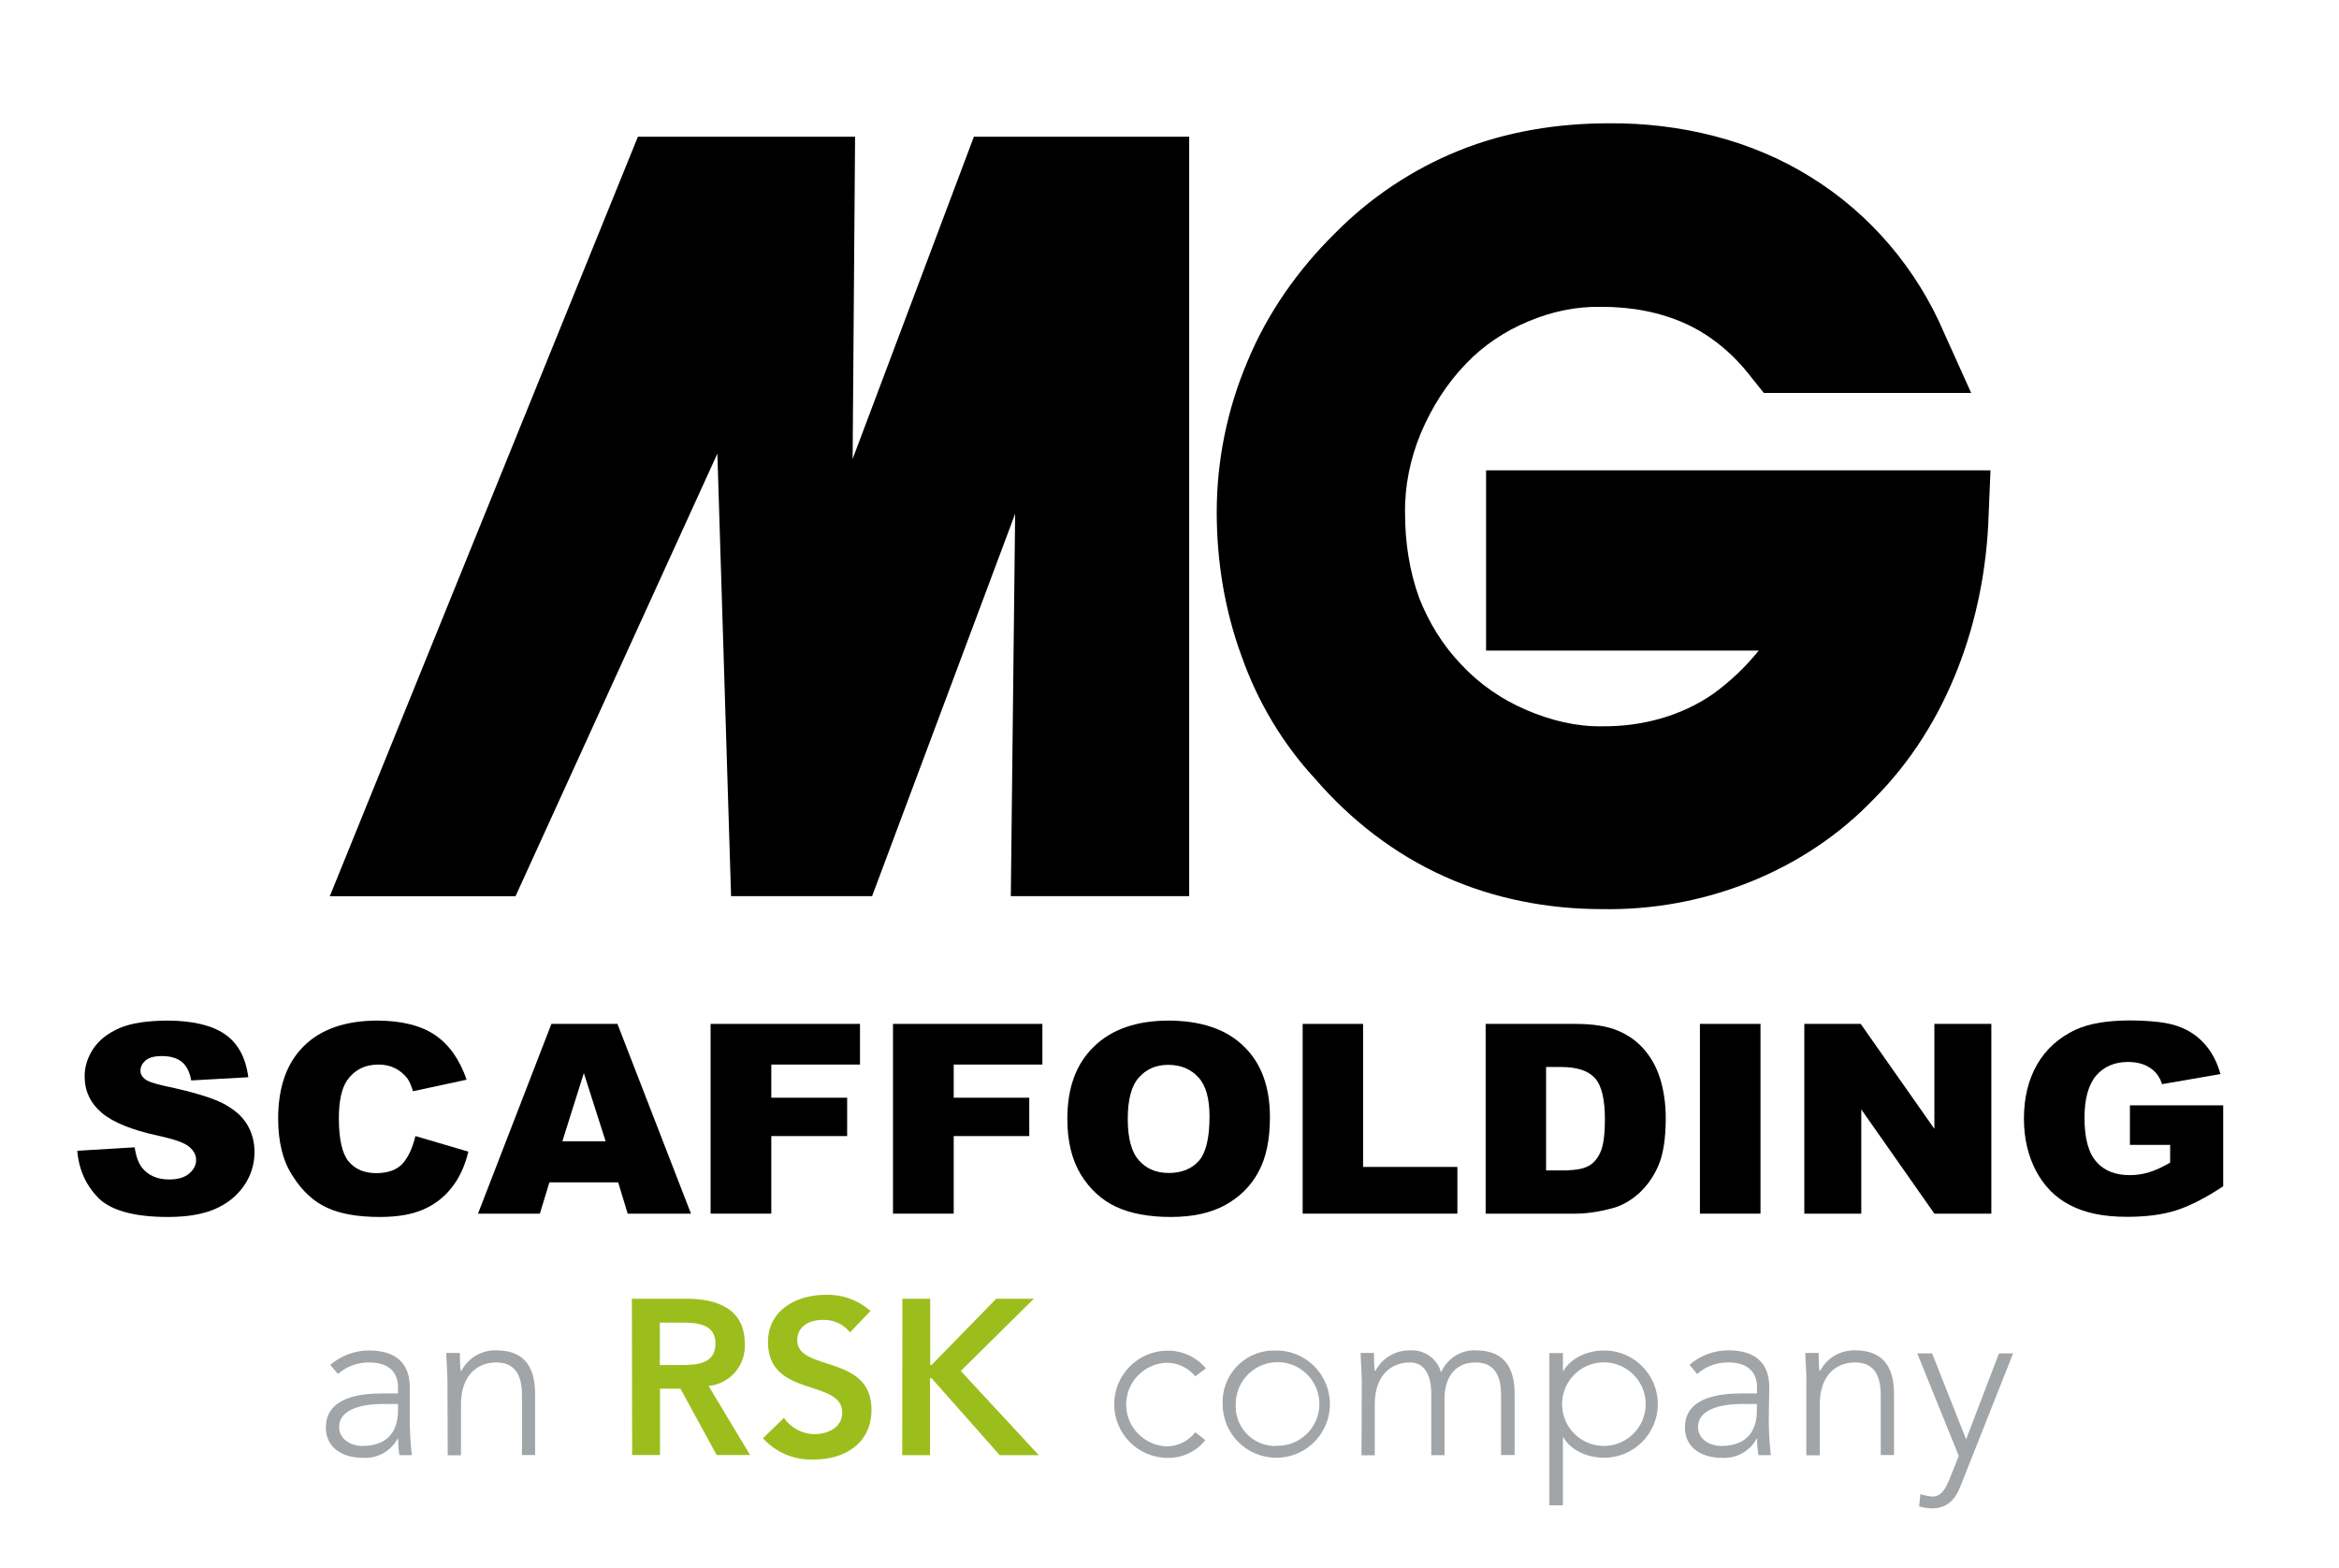 <svg xmlns="http://www.w3.org/2000/svg" xmlns:xlink="http://www.w3.org/1999/xlink" id="Layer_1" x="0px" y="0px" viewBox="0 0 1622.1 1087.4" style="enable-background:new 0 0 1622.1 1087.4;" xml:space="preserve"><style type="text/css">	.st0{clip-path:url(#SVGID_00000023989464073395705950000013728255002721092271_);fill-rule:evenodd;clip-rule:evenodd;}	.st1{clip-path:url(#SVGID_00000047771479619106494930000018370938753062253474_);fill-rule:evenodd;clip-rule:evenodd;}	.st2{clip-path:url(#SVGID_00000003792527419759085780000009255649199238917052_);fill-rule:evenodd;clip-rule:evenodd;}	.st3{clip-path:url(#SVGID_00000021079098879296876910000009312351232473895588_);fill-rule:evenodd;clip-rule:evenodd;}	.st4{clip-path:url(#SVGID_00000014607700933865018040000004183942612823885976_);fill-rule:evenodd;clip-rule:evenodd;}	.st5{clip-path:url(#SVGID_00000018217539121141422840000011586079929727152036_);fill-rule:evenodd;clip-rule:evenodd;}	.st6{clip-path:url(#SVGID_00000177450488510501103370000015553926638932512958_);fill-rule:evenodd;clip-rule:evenodd;}	.st7{clip-path:url(#SVGID_00000122697749185321786530000001720095349002619560_);fill-rule:evenodd;clip-rule:evenodd;}	.st8{clip-path:url(#SVGID_00000183239944552413173630000003977049686192705682_);fill-rule:evenodd;clip-rule:evenodd;}	.st9{clip-path:url(#SVGID_00000005973598329096357710000017773305945528581017_);fill-rule:evenodd;clip-rule:evenodd;}	.st10{clip-path:url(#SVGID_00000032622822521525683430000009529346483481042618_);fill-rule:evenodd;clip-rule:evenodd;}	.st11{clip-path:url(#SVGID_00000088130940915772994260000017404257831034537407_);fill-rule:evenodd;clip-rule:evenodd;}	.st12{fill:#A1A5A7;}	.st13{fill:#9CBE1D;}</style><g>	<g>		<defs>			<rect id="SVGID_1_" y="0" width="1622.1" height="917.8"></rect>		</defs>		<clipPath id="SVGID_00000176755661979036795010000012816697341256159137_">			<use xlink:href="#SVGID_1_" style="overflow:visible;"></use>		</clipPath>					<path style="clip-path:url(#SVGID_00000176755661979036795010000012816697341256159137_);fill-rule:evenodd;clip-rule:evenodd;" d="   M357.5,621.6H228.7L442.4,94.8H593l-1.7,223.5l84.1-223.5h149.3v526.7H701l3-265.2l-99.2,265.2H507l-9.5-306.9L357.5,621.6z    M861.2,455.5c-11.8-31.9-17.4-66-17.4-100.4c0-35.4,7.2-71.2,21.3-104.4c13.8-33.5,35.1-63.7,60.7-88.9   c24.3-24.7,53.9-44.4,85.6-57.2c33.2-13.5,69-19.1,104.8-19.1c48.8-0.3,98.4,11.5,139.7,37.4c41.4,25.6,73.6,64,92.3,107.9   l18.8,41.7h-143.8l-8.9-11.1c-11.9-15.5-26.9-28.3-44.4-36.5c-18.7-8.6-38.7-12.1-59-12.1c-17.7-0.4-35.1,3.3-51.2,10.2   c-16.1,6.6-31.2,16.8-43,29.2c-13.5,13.9-23.9,30.6-31.4,48.3c-7.3,17.7-11.2,36.4-10.9,55.4c0,20.1,3,40.1,9.8,58.8   c6.6,16.8,16.1,32.5,29,46c12.8,13.8,28.5,24.6,45.6,31.8c16.8,7.2,34.5,11.5,52.2,11.2c27.2,0.3,54.8-6.9,77.4-22.7   c11.6-8.5,22-18.3,31.3-29.8h-189.1v-125h349.8l-1.3,31.2c-2.3,71.9-27.9,145-79.5,196.6c-48.6,50.9-118.8,77.8-188.7,76.5   c-37.4,0-75.1-7.2-109.3-22.7c-34.4-15.4-64.9-39.1-89.5-67.6C889.8,516.1,872.3,487,861.2,455.5"></path>	</g>	<g>		<defs>			<rect id="SVGID_00000029744741905153979760000012904035840739116930_" y="0" width="1622.1" height="917.8"></rect>		</defs>		<clipPath id="SVGID_00000102538257132513472690000004013374930291541403_">			<use xlink:href="#SVGID_00000029744741905153979760000012904035840739116930_" style="overflow:visible;"></use>		</clipPath>					<path style="clip-path:url(#SVGID_00000102538257132513472690000004013374930291541403_);fill-rule:evenodd;clip-rule:evenodd;" d="   M53.6,798.1l39.8-2.4c0.9,6.2,2.6,11,5.3,14.4c4.4,5.2,10.5,7.9,18.5,7.9c6,0,10.6-1.3,13.9-4c3.2-2.7,4.9-5.9,4.9-9.5   c0-3.5-1.6-6.4-4.7-9.1c-3-2.7-10.2-5.3-21.4-7.7c-18.4-4-31.5-9.3-39.3-15.9c-7.9-6.7-11.9-15.1-11.9-25.4c0-6.8,2.1-13.2,6-19.1   c4.1-6.1,10.2-10.8,18.2-14.3c8.2-3.5,19.3-5.1,33.4-5.2c17.3,0.1,30.5,3.2,39.6,9.4s14.5,16.2,16.3,29.9l-39.6,2.2   c-1-5.8-3.2-10.2-6.6-12.9c-3.3-2.7-8-4-13.9-4c-4.8,0-8.6,1-11,2.9c-2.4,2.1-3.7,4.5-3.7,7.3c0,2.2,1,4,3,5.7s6.7,3.3,14.1,4.9   c18.4,3.9,31.5,7.8,39.3,11.6c7.9,4,13.7,8.8,17.3,14.6s5.4,12.4,5.4,19.5c0,8.4-2.4,16.3-7.2,23.3c-4.9,7.1-11.5,12.5-20.2,16.3   c-8.6,3.7-19.5,5.5-32.6,5.5c-23.1,0-39-4.3-48-12.9C59.8,822.3,54.7,811.5,53.6,798.1"></path>	</g>	<g>		<defs>			<rect id="SVGID_00000119114042549416548570000017831890788633838480_" y="0" width="1622.1" height="917.8"></rect>		</defs>		<clipPath id="SVGID_00000175282932955945970600000003664720806000813737_">			<use xlink:href="#SVGID_00000119114042549416548570000017831890788633838480_" style="overflow:visible;"></use>		</clipPath>					<path style="clip-path:url(#SVGID_00000175282932955945970600000003664720806000813737_);fill-rule:evenodd;clip-rule:evenodd;" d="   M288.1,787.9l36.7,10.8c-2.4,10-6.3,18.4-11.6,25c-5.3,6.8-12,11.8-19.8,15.2c-7.9,3.4-17.8,5.1-30,5.1c-14.8,0-26.8-2-36.1-6.2   c-9.4-4.1-17.5-11.5-24.2-22c-6.9-10.4-10.2-23.8-10.2-40.1c0-21.8,6-38.6,17.9-50.3s28.8-17.5,50.7-17.6   c17.1,0.1,30.5,3.4,40.3,10.1c9.8,6.7,17,17,21.8,30.9l-37.2,8c-1.2-4-2.5-7-3.9-8.9c-2.4-3.1-5.3-5.4-8.6-7.1   c-3.4-1.7-7.2-2.5-11.4-2.5c-9.5,0-16.7,3.7-21.9,11.1c-3.7,5.6-5.6,14.3-5.6,26.1c0,14.5,2.3,24.6,6.7,29.9   c4.6,5.5,11,8.2,19.3,8.2c8,0,14.1-2.2,18.2-6.6C283.2,802.5,286.1,796.1,288.1,787.9"></path>	</g>	<g>		<defs>			<rect id="SVGID_00000044887693564870250090000004381260303240761009_" y="0" width="1622.1" height="917.8"></rect>		</defs>		<clipPath id="SVGID_00000021817630580887592740000013418994187357487534_">			<use xlink:href="#SVGID_00000044887693564870250090000004381260303240761009_" style="overflow:visible;"></use>		</clipPath>					<path style="clip-path:url(#SVGID_00000021817630580887592740000013418994187357487534_);fill-rule:evenodd;clip-rule:evenodd;" d="   M428.7,820H381l-6.6,21.7h-42.9l50.9-131.6h45.8l51,131.6h-43.9L428.7,820z M420,791.5l-15.1-47.3L390,791.5H420z"></path>	</g>	<g>		<defs>			<rect id="SVGID_00000147178534035269156170000002777796934090637213_" y="0" width="1622.1" height="917.8"></rect>		</defs>		<clipPath id="SVGID_00000143589875292080496710000001515469880443852169_">			<use xlink:href="#SVGID_00000147178534035269156170000002777796934090637213_" style="overflow:visible;"></use>		</clipPath>					<polygon style="clip-path:url(#SVGID_00000143589875292080496710000001515469880443852169_);fill-rule:evenodd;clip-rule:evenodd;" points="   492.8,710.1 596.4,710.1 596.4,738.3 534.9,738.3 534.9,761.3 587.5,761.3 587.5,787.9 534.9,787.9 534.9,841.7 492.8,841.7   "></polygon>	</g>	<g>		<defs>			<rect id="SVGID_00000158750986274570313460000009455235519697713335_" y="0" width="1622.1" height="917.8"></rect>		</defs>		<clipPath id="SVGID_00000116216861719142682550000016263778423386310586_">			<use xlink:href="#SVGID_00000158750986274570313460000009455235519697713335_" style="overflow:visible;"></use>		</clipPath>					<polygon style="clip-path:url(#SVGID_00000116216861719142682550000016263778423386310586_);fill-rule:evenodd;clip-rule:evenodd;" points="   619.3,710.1 722.9,710.1 722.9,738.3 661.4,738.3 661.4,761.3 713.8,761.3 713.8,787.9 661.4,787.9 661.4,841.7 619.3,841.7   "></polygon>	</g>	<g>		<defs>			<rect id="SVGID_00000116927267137676788940000015068789749083671948_" y="0" width="1622.1" height="917.8"></rect>		</defs>		<clipPath id="SVGID_00000054238371694301413960000008932012956030131646_">			<use xlink:href="#SVGID_00000116927267137676788940000015068789749083671948_" style="overflow:visible;"></use>		</clipPath>					<path style="clip-path:url(#SVGID_00000054238371694301413960000008932012956030131646_);fill-rule:evenodd;clip-rule:evenodd;" d="   M740.2,775.9c0-21.5,6.1-38.2,18.5-50.1c12.3-12,29.5-17.9,51.6-18c22.6,0.1,40,5.9,52.1,17.7c12.3,11.7,18.3,28.2,18.3,49.4   c0,15.4-2.6,28.1-8,37.9c-5.3,9.9-13,17.4-23.1,23c-10.1,5.5-22.6,8.2-37.7,8.2c-15.2,0-27.9-2.4-38-7.1   c-10-4.7-18.2-12.3-24.4-22.4C743.3,804.2,740.2,791.4,740.2,775.9 M782.1,776.1c0,13.3,2.6,22.9,7.7,28.6   c5.1,5.8,12,8.8,20.7,8.8c9.1,0,16-2.9,21-8.5c4.9-5.7,7.3-15.9,7.3-30.7c0-12.4-2.5-21.5-7.7-27.1c-5.1-5.7-12.2-8.7-20.9-8.7   c-8.5,0-15.3,3-20.4,8.8C784.6,753.1,782.1,762.7,782.1,776.1"></path>	</g>	<g>		<defs>			<rect id="SVGID_00000160898100260555847480000000731664017706280854_" y="0" width="1622.1" height="917.8"></rect>		</defs>		<clipPath id="SVGID_00000078765802669840280180000013145727210757263252_">			<use xlink:href="#SVGID_00000160898100260555847480000000731664017706280854_" style="overflow:visible;"></use>		</clipPath>					<polygon style="clip-path:url(#SVGID_00000078765802669840280180000013145727210757263252_);fill-rule:evenodd;clip-rule:evenodd;" points="   903.4,710.1 945.3,710.1 945.3,809.3 1010.7,809.3 1010.7,841.7 903.4,841.7   "></polygon>	</g>	<g>		<defs>			<rect id="SVGID_00000012457182757765972320000015774217354960123285_" y="0" width="1622.1" height="917.8"></rect>		</defs>		<clipPath id="SVGID_00000028326532268116584300000006366451675427415187_">			<use xlink:href="#SVGID_00000012457182757765972320000015774217354960123285_" style="overflow:visible;"></use>		</clipPath>					<path style="clip-path:url(#SVGID_00000028326532268116584300000006366451675427415187_);fill-rule:evenodd;clip-rule:evenodd;" d="   M1030.3,710.1h62.3c12.3,0,22.2,1.6,29.7,4.8c7.6,3.3,13.8,7.8,18.8,14c5,6,8.5,13.1,10.8,21.1c2.2,8,3.3,16.5,3.3,25.5   c0,14-1.7,24.9-5,32.6c-3.3,7.8-7.8,14.2-13.7,19.6c-5.9,5.2-12.1,8.7-18.9,10.4c-9.1,2.4-17.5,3.6-25,3.6h-62.3L1030.3,710.1   L1030.3,710.1z M1072.2,739.9v71.8h10.4c8.7,0.1,14.9-0.9,18.5-2.8c3.8-1.8,6.7-5.2,8.8-9.8c2.1-4.7,3.1-12.4,3.1-22.9   c0-13.9-2.3-23.5-7-28.6s-12.5-7.6-23.3-7.6h-10.5V739.9z"></path>	</g>	<g>		<defs>			<rect id="SVGID_00000151535205679495193090000002400222971829008284_" y="0" width="1622.1" height="917.8"></rect>		</defs>		<clipPath id="SVGID_00000048462125303881285680000014920927463658057144_">			<use xlink:href="#SVGID_00000151535205679495193090000002400222971829008284_" style="overflow:visible;"></use>		</clipPath>					<rect x="1178.9" y="710.1" style="clip-path:url(#SVGID_00000048462125303881285680000014920927463658057144_);fill-rule:evenodd;clip-rule:evenodd;" width="42" height="131.6"></rect>	</g>	<g>		<defs>			<rect id="SVGID_00000118360949940613660050000003514004701447446929_" y="0" width="1622.1" height="917.8"></rect>		</defs>		<clipPath id="SVGID_00000049926412680658202380000002685065373478241703_">			<use xlink:href="#SVGID_00000118360949940613660050000003514004701447446929_" style="overflow:visible;"></use>		</clipPath>					<polygon style="clip-path:url(#SVGID_00000049926412680658202380000002685065373478241703_);fill-rule:evenodd;clip-rule:evenodd;" points="   1251.3,710.1 1290.4,710.1 1341.5,782.9 1341.5,710.1 1381,710.1 1381,841.7 1341.5,841.7 1290.8,769.4 1290.8,841.7    1251.3,841.7   "></polygon>	</g>	<g>		<defs>			<rect id="SVGID_00000057124963944440582150000016871832418728178322_" y="0" width="1622.1" height="917.8"></rect>		</defs>		<clipPath id="SVGID_00000177461674351295064740000016259109539457935508_">			<use xlink:href="#SVGID_00000057124963944440582150000016871832418728178322_" style="overflow:visible;"></use>		</clipPath>					<path style="clip-path:url(#SVGID_00000177461674351295064740000016259109539457935508_);fill-rule:evenodd;clip-rule:evenodd;" d="   M1477.1,794v-27.4h64.7v56.1c-12.3,8.2-23.4,13.8-32.9,16.8s-20.8,4.4-33.9,4.4c-16.2,0-29.2-2.7-39.4-8.1   c-10.2-5.2-18-13.2-23.6-23.7c-5.5-10.5-8.4-22.6-8.4-36.3c0-14.4,3-26.8,9.1-37.5c6.1-10.6,15.1-18.7,26.8-24.2   c9.2-4.2,21.6-6.3,37.2-6.4c14.9,0.1,26.2,1.3,33.6,4c7.5,2.6,13.6,6.7,18.5,12.2c5,5.5,8.7,12.5,11.1,21l-40.5,7   c-1.6-5-4.4-8.8-8.5-11.4c-3.9-2.6-9-4-15.2-4c-9.2,0-16.5,3.2-21.9,9.3c-5.4,6.3-8.2,16.1-8.2,29.5c0,14.2,2.8,24.4,8.3,30.5   c5.4,6.2,13.2,9.2,23.1,9.2c4.7,0,9.1-0.7,13.4-2s9.1-3.5,14.6-6.7V794H1477.1z"></path>	</g></g><path class="st12" d="M284.2,979.5c-0.2,9.9,0.3,19.9,1.4,29.7H277c-0.6-3.8-0.9-7.6-0.9-11.5h-0.3c-4.9,9-14.6,14.2-24.8,13.3 c-12.1,0-25-6-25-21c0-21.6,25.3-23.6,39.2-23.6H276v-4.3c0-12.3-8.6-17.2-20-17.2c-7.9-0.1-15.6,2.7-21.6,8l-5.4-6.3 c7.5-6.4,17.1-10,26.9-10c17.2,0,28.3,7.6,28.3,25.6L284.2,979.5z M265.8,973.7c-15.3,0-30.6,3.8-30.6,15.9 c0,8.8,8.4,13.2,16.1,13.2c19.6,0,24.7-12.6,24.7-24.4v-4.7L265.8,973.7z"></path><path class="st12" d="M310.3,958.2c0-5.2-0.8-16.2-0.8-19.9h9.4c0,5.2,0.3,11,0.6,12.4h0.5c4.7-9,14.1-14.5,24.2-14.2 c22.1,0,26.9,15,26.9,30.5v42.1H362v-41.5c0-11.5-3.3-22.7-17.8-22.7c-13.6,0-24.5,9.4-24.5,29v35.4h-9.2L310.3,958.2z"></path><path class="st13" d="M438.2,900.7H476c20.9,0,40.5,6.7,40.5,31.1c0.9,15-10.2,28-25.1,29.4l28.8,47.9h-23.2l-25.1-46h-14.2v46 h-19.3L438.2,900.7z M472.6,946.7c10.9,0,23.6-0.9,23.6-15c0-12.9-11.9-14.4-21.9-14.4h-16.7v29.4L472.6,946.7z"></path><path class="st13" d="M589.5,924c-4.6-5.7-11.6-8.9-18.9-8.6c-8.9,0-17.7,4-17.7,14.2c0,21.8,51.5,9.4,51.5,48 c0,23.3-18.4,34.6-39.7,34.6c-13.5,0.7-26.5-4.7-35.6-14.7l14.6-14.2c4.8,7.1,12.9,11.4,21.5,11.3c8.9,0,18.9-4.7,18.9-14.9 c0-23.6-51.5-10.1-51.5-48.9c0-22.4,19.9-32.8,40-32.8c11.4-0.4,22.5,3.6,31.1,11.2L589.5,924z"></path><path class="st13" d="M625.8,900.7h19.3v46h0.9l44.9-46H717l-50.7,50.1l54.1,58.4h-27.1l-47.2-53.3H645v53.3h-19.3L625.8,900.7z"></path><path class="st12" d="M835.9,998.8c-6.3,7.9-15.9,12.4-26,12.3c-20.6,0-37.2-16.7-37.2-37.2c0-20.6,16.7-37.2,37.2-37.2c0,0,0,0,0,0 c10.2,0,19.8,4.5,26.4,12.3l-7.4,5.5c-4.7-5.7-11.5-9.1-18.9-9.4c-16,0-29,13-29,29c0,16,13,28.9,29,29c7.4-0.3,14.4-3.9,18.9-9.8 L835.9,998.8z"></path><path class="st12" d="M885.1,936.6c20.6,0,37.2,16.7,37.2,37.2c0,20.6-16.7,37.2-37.2,37.2c-20.6,0-37.2-16.7-37.2-37.2 c-0.8-19.8,14.6-36.5,34.4-37.2C883.3,936.6,884.2,936.6,885.1,936.6z M885.1,1002.7c16,0.5,29.4-12.1,29.9-28.1 c0.5-16-12.1-29.4-28.1-29.9c-16-0.5-29.4,12.1-29.9,28.1c0,0.3,0,0.6,0,0.9c-0.9,15.1,10.5,28.1,25.7,29.1c0.8,0.1,1.6,0.1,2.4,0 V1002.7z"></path><path class="st12" d="M944.4,958.2c0-5.2-0.8-16.2-0.8-19.9h9.2c0,5.2,0.3,11,0.6,12.4h0.5c4.7-9,14.1-14.4,24.2-14.2 c9.8-0.5,18.7,5.9,21.3,15.3c4.1-9.6,13.6-15.7,24.1-15.3c22,0,26.9,15,26.9,30.5v42.1h-9.4v-41.5c0-11.5-3.2-22.7-17.7-22.7 c-17,0-21.5,14.4-21.5,24.5v39.8h-9.2v-42.5c0-13-4.7-21.8-14.7-21.8c-13.6,0-24.5,9.4-24.5,29v35.4h-9.2L944.4,958.2z"></path><path class="st12" d="M1074.5,938.4h9.4v12.4h0.3c5.7-9.8,17.8-14.2,28.3-14.2c20.6,0,37.2,16.7,37.2,37.2 c0,20.5-16.7,37.2-37.2,37.2c-10.6,0-22.7-4.4-28.3-14.2h-0.3v47.2h-9.4V938.4z M1112.3,1002.8c16,0,29-13,29-29c0-16-13-28.9-29-29 c-16,0-29,13-29,29C1083.3,989.8,1096.2,1002.8,1112.3,1002.8C1112.2,1002.8,1112.2,1002.8,1112.3,1002.8z"></path><path class="st12" d="M1226.7,979.5c-0.2,9.9,0.2,19.9,1.4,29.7h-8.6c-0.6-3.8-1-7.6-0.9-11.5h-0.3c-4.9,9-14.6,14.2-24.8,13.3 c-12.1,0-25-6-25-21c0-21.6,25.3-23.6,39.3-23.6h10.7v-4.3c0-12.3-8.6-17.2-19.9-17.2c-7.9-0.1-15.6,2.7-21.6,8l-5.3-6.4 c7.5-6.5,17.1-10,27-10c17.2,0,28.3,7.6,28.3,25.6L1226.7,979.5z M1208.3,973.7c-15.3,0-30.7,3.8-30.7,15.9 c0,8.8,8.4,13.2,16.1,13.2c19.6,0,24.7-12.6,24.7-24.4v-4.7L1208.3,973.7z"></path><path class="st12" d="M1252.8,958.2c0-5.2-0.8-16.2-0.8-19.9h9.2c0,5.2,0.3,11,0.6,12.4h0.5c4.7-9,14.1-14.4,24.2-14.2 c22.1,0,27,15,27,30.5v42.1h-9.2v-41.5c0-11.5-3.2-22.7-17.8-22.7c-13.6,0-24.5,9.4-24.5,29v35.4h-9.3V958.2z"></path><path class="st12" d="M1359.4,1031.2c-3.5,9-9.4,14.9-19.4,14.9c-3.1-0.1-6.1-0.5-9.1-1.4l0.9-8.5c2.7,0.9,5.4,1.5,8.3,1.7 c6.7,0,9.4-6.3,11.8-11.8l6.5-16.4l-28.8-71.1h10.3l23.6,59.6l22.8-59.6h9.8L1359.4,1031.2z"></path></svg>